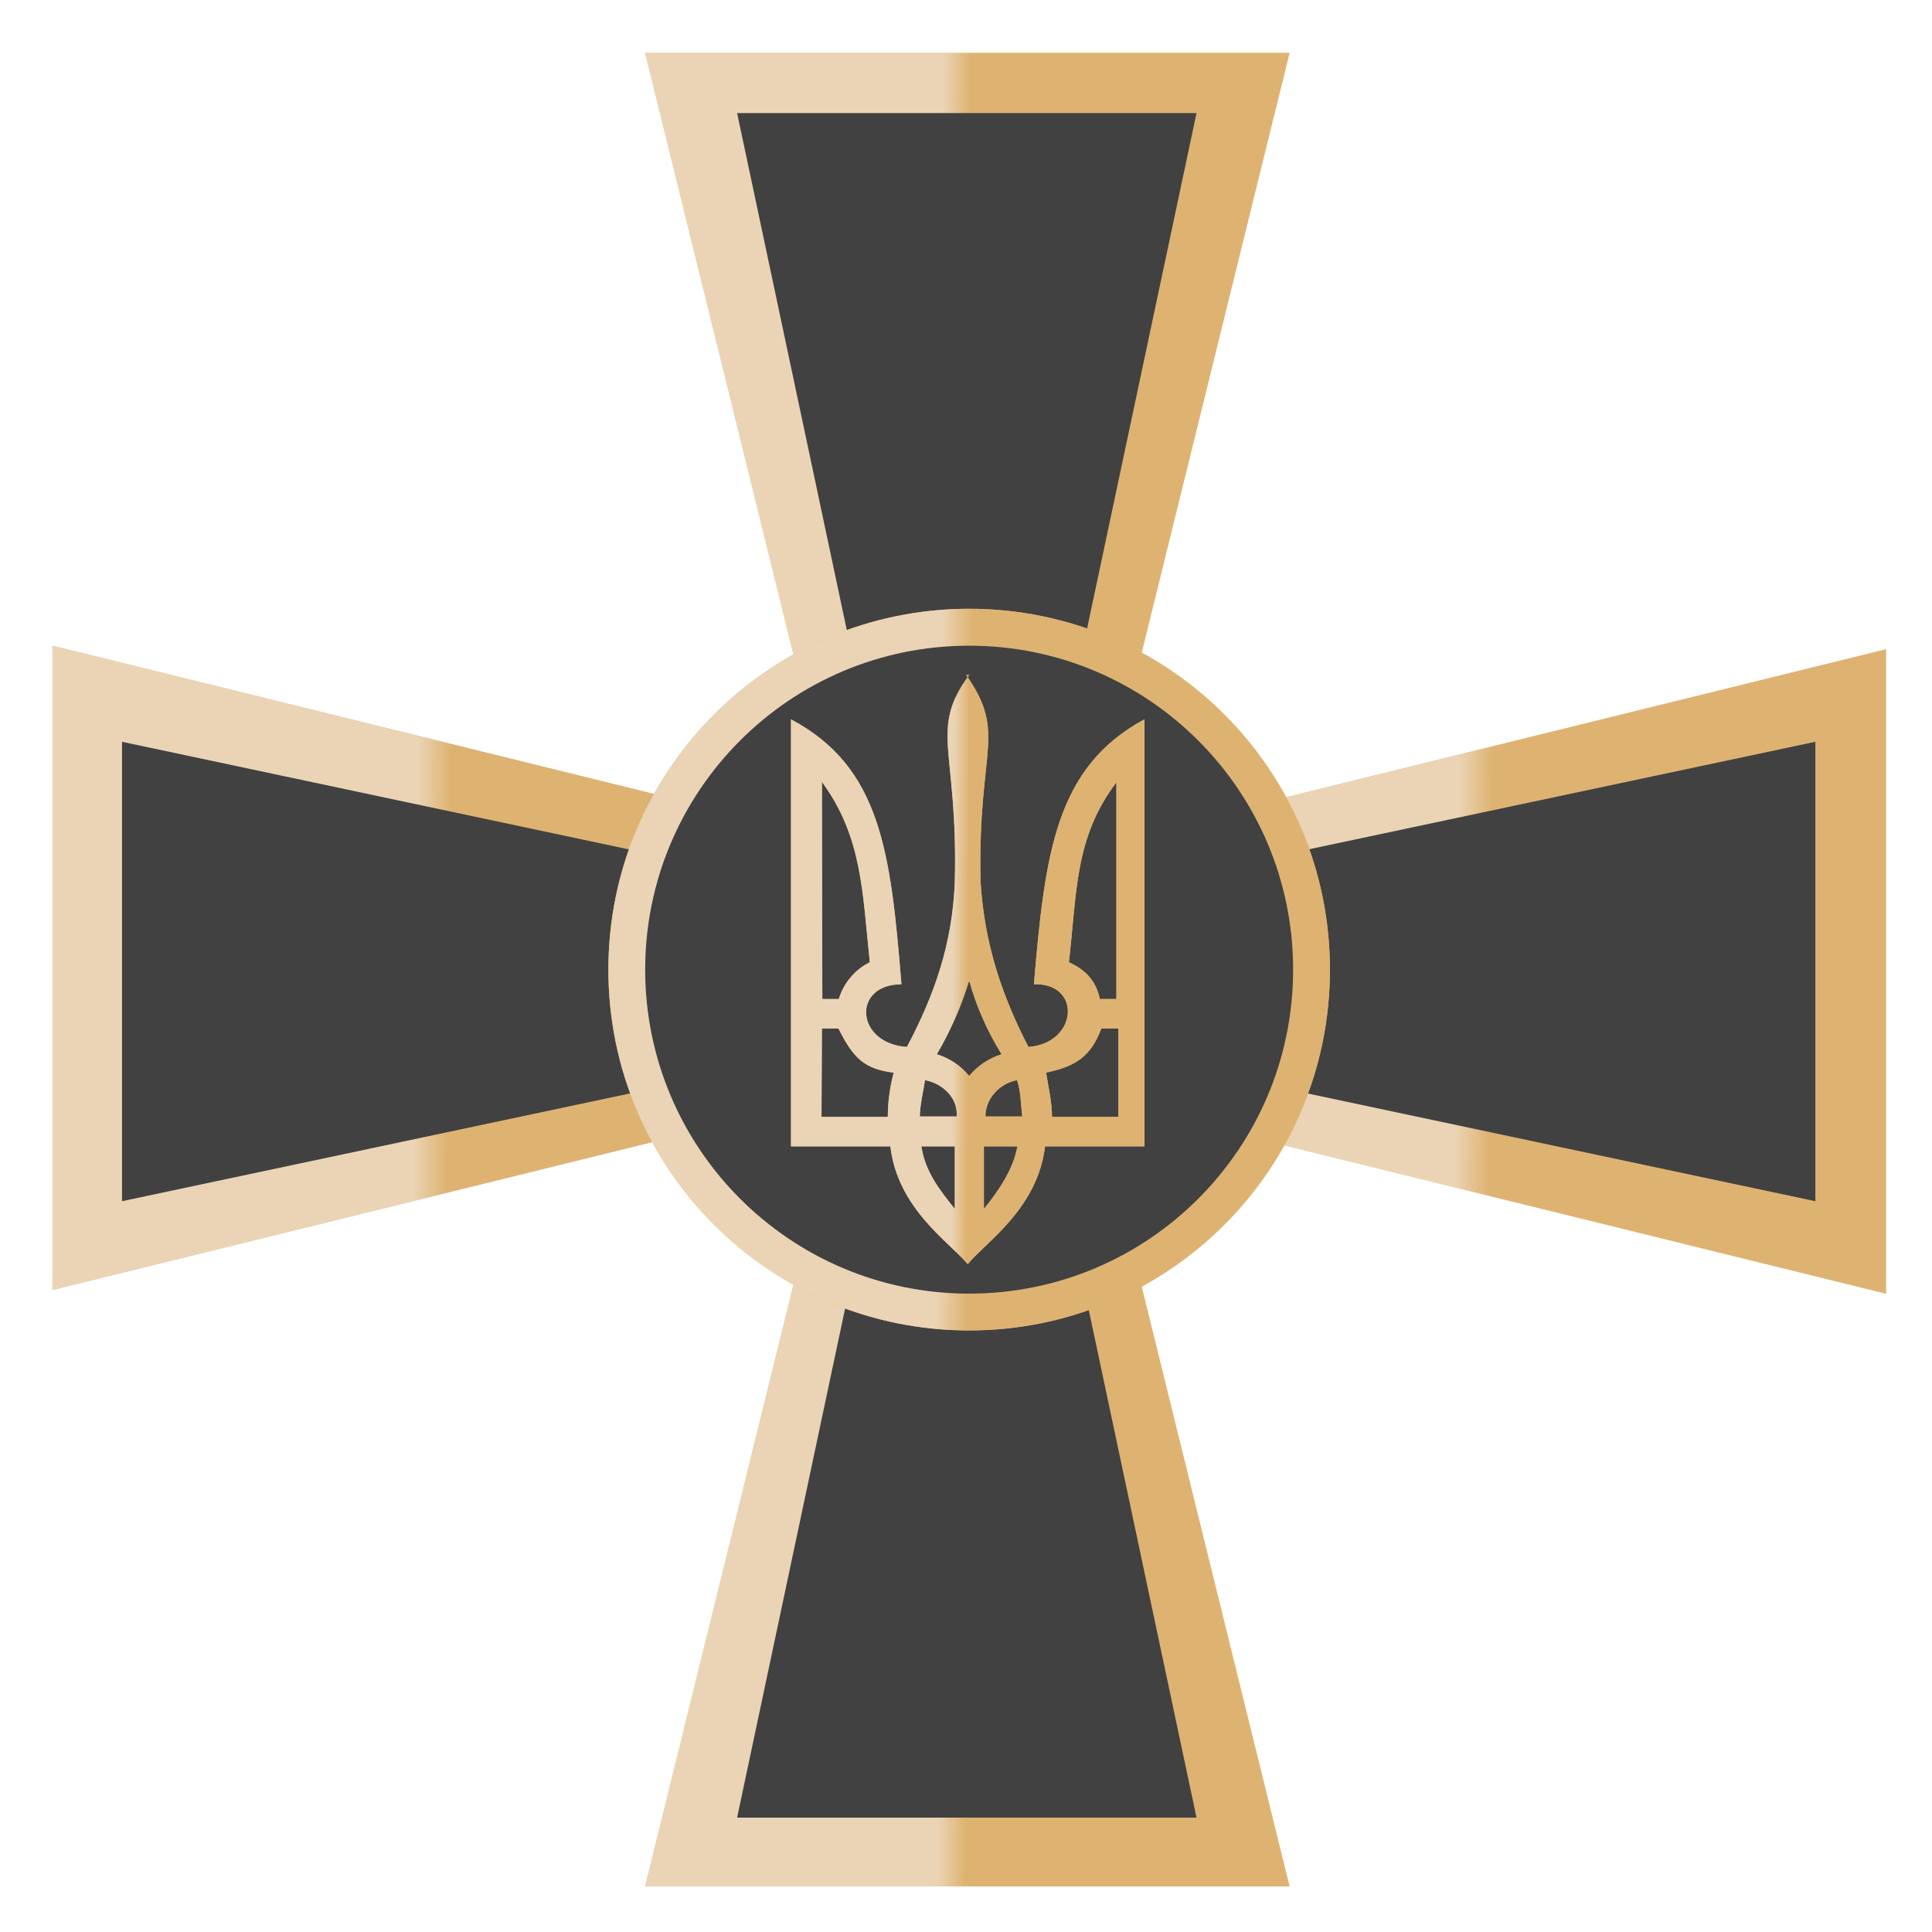 <svg xmlns="http://www.w3.org/2000/svg" width="19" height="19" viewBox="0 0 19 19" fill="none"><path d="M8.3 8.269L0.516 6.35V12.686L8.3 10.767" fill="#DFB472"></path><path d="M8.3 8.269L0.516 6.35V12.686L8.3 10.767" fill="url(#paint0_linear_150_18)"></path><path d="M8.864 8.922L1.2 7.295L1.2 11.813L8.864 10.187" fill="#414141"></path><path d="M8.264 10.767L6.345 18.551H12.681L10.762 10.767" fill="#DFB472"></path><path d="M8.264 10.767L6.345 18.551H12.681L10.762 10.767" fill="url(#paint1_linear_150_18)"></path><path d="M10.14 10.21L11.767 17.875H7.249L8.875 10.21" fill="#414141"></path><path d="M10.762 10.803L18.547 12.722V6.386L10.762 8.305" fill="#DFB472"></path><path d="M10.762 10.803L18.547 12.722V6.386L10.762 8.305" fill="url(#paint2_linear_150_18)"></path><path d="M10.189 8.922L17.853 7.295L17.853 11.813L10.189 10.187" fill="#414141"></path><path d="M8.264 8.305L6.345 0.521H12.681L10.762 8.305" fill="#DFB472"></path><path d="M8.264 8.305L6.345 0.521H12.681L10.762 8.305" fill="url(#paint3_linear_150_18)"></path><path d="M10.14 8.776L11.767 1.112H7.249L8.875 8.776" fill="#414141"></path><path d="M9.531 13.084C11.491 13.084 13.079 11.495 13.079 9.536C13.079 7.576 11.491 5.987 9.531 5.987C7.572 5.987 5.983 7.576 5.983 9.536C5.983 11.495 7.572 13.084 9.531 13.084Z" fill="#DFB472"></path><path d="M9.531 13.084C11.491 13.084 13.079 11.495 13.079 9.536C13.079 7.576 11.491 5.987 9.531 5.987C7.572 5.987 5.983 7.576 5.983 9.536C5.983 11.495 7.572 13.084 9.531 13.084Z" fill="url(#paint4_linear_150_18)"></path><path d="M9.531 12.722C11.291 12.722 12.717 11.295 12.717 9.536C12.717 7.776 11.291 6.35 9.531 6.35C7.772 6.35 6.345 7.776 6.345 9.536C6.345 11.295 7.772 12.722 9.531 12.722Z" fill="#414141"></path><path d="M9.531 6.639C9.133 7.182 9.423 7.363 9.39 8.667C9.368 9.282 9.187 9.789 8.919 10.296C8.412 10.263 8.376 9.68 8.865 9.68C8.76 8.377 8.662 7.544 7.779 7.074V11.274H8.756C8.829 11.889 9.336 12.215 9.517 12.432C9.687 12.222 10.205 11.889 10.277 11.274H11.255V7.074C10.386 7.544 10.277 8.377 10.168 9.68C10.639 9.662 10.603 10.26 10.114 10.296C9.853 9.789 9.68 9.282 9.643 8.667C9.614 7.363 9.908 7.218 9.502 6.639H9.531ZM8.083 7.689C8.481 8.232 8.481 8.775 8.554 9.463C8.481 9.499 8.416 9.55 8.364 9.613C8.311 9.675 8.273 9.747 8.249 9.825H8.087L8.083 7.689ZM10.979 7.689V9.825H10.816C10.78 9.644 10.672 9.536 10.512 9.463C10.592 8.775 10.567 8.232 10.983 7.689H10.979ZM9.531 9.644C9.603 9.899 9.71 10.143 9.85 10.368C9.725 10.407 9.614 10.481 9.531 10.582C9.449 10.48 9.338 10.406 9.213 10.368C9.347 10.14 9.453 9.897 9.531 9.644V9.644ZM8.083 10.115H8.246C8.391 10.405 8.499 10.513 8.789 10.549C8.751 10.691 8.731 10.837 8.731 10.984H8.079L8.083 10.115ZM10.835 10.115H10.998V10.984H10.346C10.346 10.839 10.31 10.694 10.288 10.549C10.563 10.488 10.722 10.405 10.831 10.115H10.835ZM9.097 10.622C9.278 10.658 9.423 10.803 9.408 10.98H9.046C9.046 10.872 9.082 10.727 9.097 10.622ZM10.002 10.622C10.038 10.73 10.038 10.839 10.053 10.98H9.691C9.691 10.799 9.835 10.654 10.002 10.622ZM9.061 11.274H9.39V11.889C9.245 11.708 9.1 11.527 9.061 11.274ZM9.676 11.274H10.005C9.969 11.491 9.824 11.708 9.676 11.889V11.274Z" fill="#DFB472"></path><path d="M9.531 6.639C9.133 7.182 9.423 7.363 9.39 8.667C9.368 9.282 9.187 9.789 8.919 10.296C8.412 10.263 8.376 9.68 8.865 9.68C8.76 8.377 8.662 7.544 7.779 7.074V11.274H8.756C8.829 11.889 9.336 12.215 9.517 12.432C9.687 12.222 10.205 11.889 10.277 11.274H11.255V7.074C10.386 7.544 10.277 8.377 10.168 9.68C10.639 9.662 10.603 10.26 10.114 10.296C9.853 9.789 9.68 9.282 9.643 8.667C9.614 7.363 9.908 7.218 9.502 6.639H9.531ZM8.083 7.689C8.481 8.232 8.481 8.775 8.554 9.463C8.481 9.499 8.416 9.55 8.364 9.613C8.311 9.675 8.273 9.747 8.249 9.825H8.087L8.083 7.689ZM10.979 7.689V9.825H10.816C10.78 9.644 10.672 9.536 10.512 9.463C10.592 8.775 10.567 8.232 10.983 7.689H10.979ZM9.531 9.644C9.603 9.899 9.71 10.143 9.85 10.368C9.725 10.407 9.614 10.481 9.531 10.582C9.449 10.48 9.338 10.406 9.213 10.368C9.347 10.14 9.453 9.897 9.531 9.644V9.644ZM8.083 10.115H8.246C8.391 10.405 8.499 10.513 8.789 10.549C8.751 10.691 8.731 10.837 8.731 10.984H8.079L8.083 10.115ZM10.835 10.115H10.998V10.984H10.346C10.346 10.839 10.31 10.694 10.288 10.549C10.563 10.488 10.722 10.405 10.831 10.115H10.835ZM9.097 10.622C9.278 10.658 9.423 10.803 9.408 10.98H9.046C9.046 10.872 9.082 10.727 9.097 10.622ZM10.002 10.622C10.038 10.73 10.038 10.839 10.053 10.98H9.691C9.691 10.799 9.835 10.654 10.002 10.622ZM9.061 11.274H9.39V11.889C9.245 11.708 9.1 11.527 9.061 11.274ZM9.676 11.274H10.005C9.969 11.491 9.824 11.708 9.676 11.889V11.274Z" fill="url(#paint5_linear_150_18)"></path><defs><linearGradient id="paint0_linear_150_18" x1="0.516" y1="9.178" x2="6.861" y2="9.249" gradientUnits="userSpaceOnUse"><stop offset="0.562" stop-color="#EBD4B5"></stop><stop offset="0.615" stop-color="#DEB371"></stop></linearGradient><linearGradient id="paint1_linear_150_18" x1="6.345" y1="14.242" x2="11.51" y2="14.28" gradientUnits="userSpaceOnUse"><stop offset="0.562" stop-color="#EBD4B5"></stop><stop offset="0.615" stop-color="#DEB371"></stop></linearGradient><linearGradient id="paint2_linear_150_18" x1="10.762" y1="9.215" x2="17.107" y2="9.286" gradientUnits="userSpaceOnUse"><stop offset="0.562" stop-color="#EBD4B5"></stop><stop offset="0.615" stop-color="#DEB371"></stop></linearGradient><linearGradient id="paint3_linear_150_18" x1="6.345" y1="3.995" x2="11.51" y2="4.034" gradientUnits="userSpaceOnUse"><stop offset="0.562" stop-color="#EBD4B5"></stop><stop offset="0.615" stop-color="#DEB371"></stop></linearGradient><linearGradient id="paint4_linear_150_18" x1="5.983" y1="9.155" x2="11.768" y2="9.208" gradientUnits="userSpaceOnUse"><stop offset="0.562" stop-color="#EBD4B5"></stop><stop offset="0.615" stop-color="#DEB371"></stop></linearGradient><linearGradient id="paint5_linear_150_18" x1="7.779" y1="9.225" x2="10.612" y2="9.241" gradientUnits="userSpaceOnUse"><stop offset="0.562" stop-color="#EBD4B5"></stop><stop offset="0.615" stop-color="#DEB371"></stop></linearGradient></defs></svg>